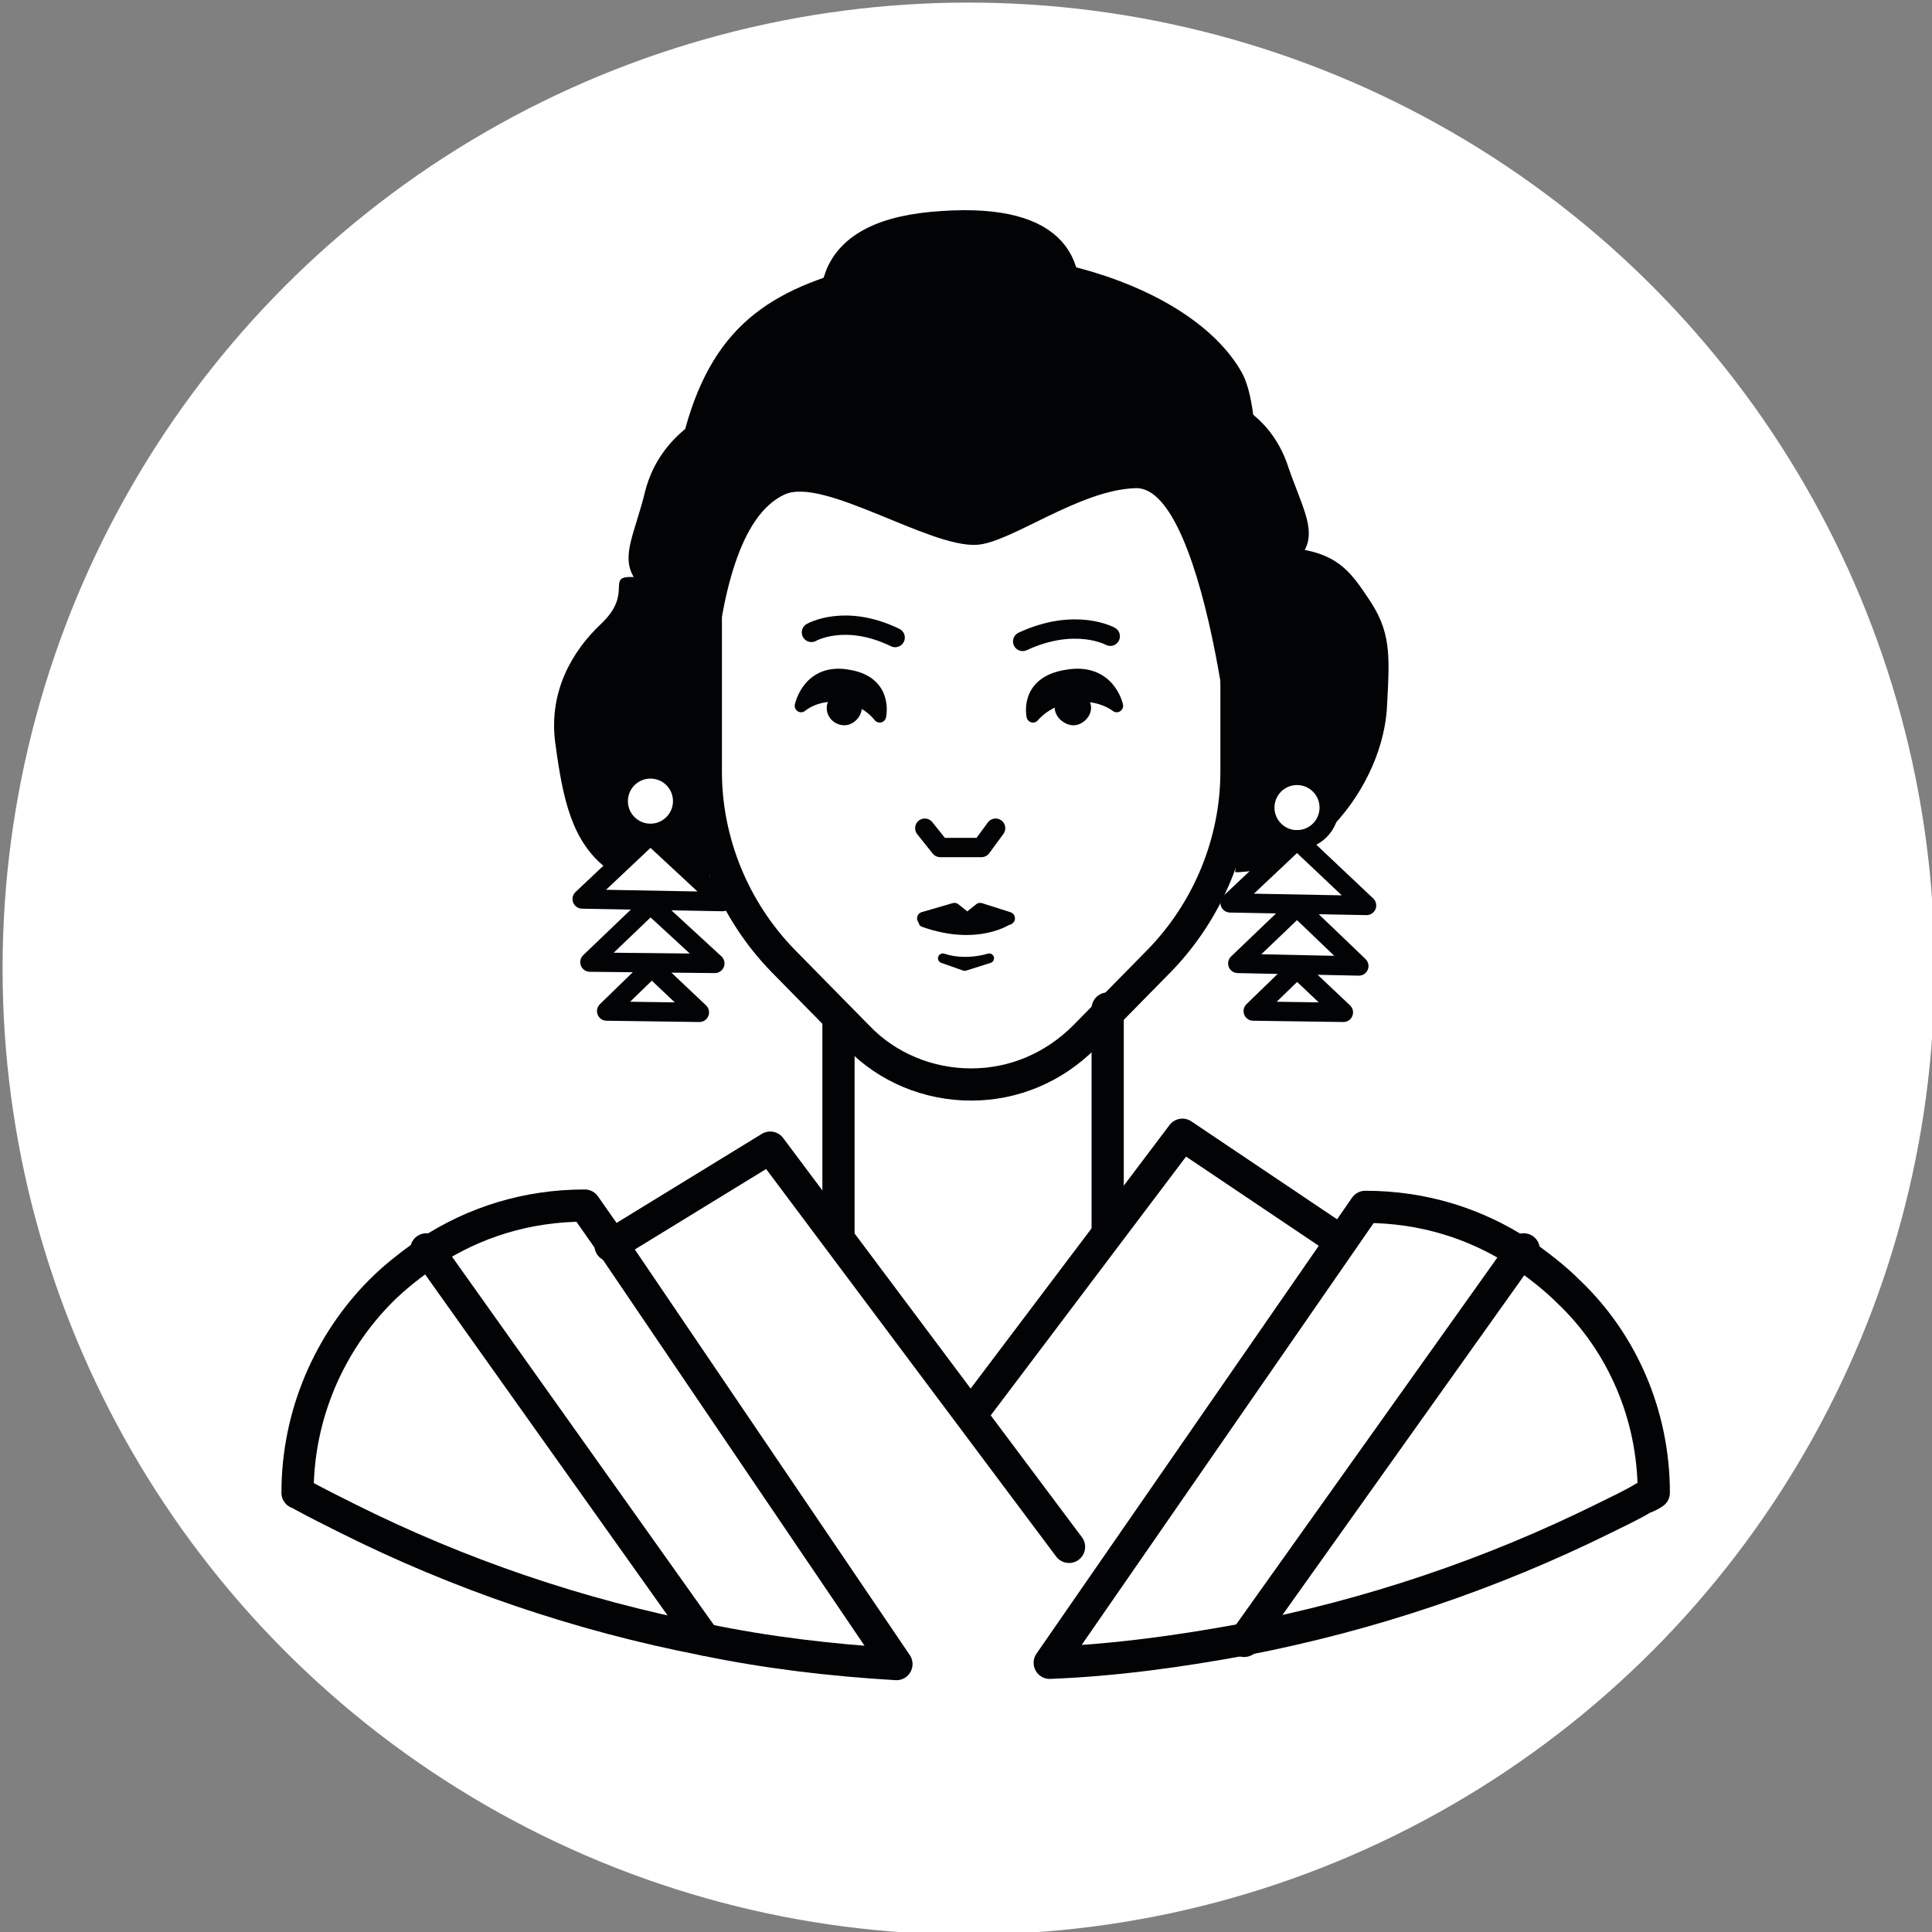 <?xml version="1.0" encoding="utf-8"?>
<!-- Generator: Adobe Illustrator 23.0.5, SVG Export Plug-In . SVG Version: 6.00 Build 0)  -->
<svg version="1.1" id="Capa_1" xmlns="http://www.w3.org/2000/svg" xmlns:xlink="http://www.w3.org/1999/xlink" x="0px" y="0px"
	 viewBox="0 0 150 150" style="enable-background:new 0 0 150 150;" xml:space="preserve">
<rect x="0" y="0" width="150" height="150" fill="#808080" stroke="none"/>
<style type="text/css">
	.st0{fill:#FFFFFF;}
	.st1{fill:#FFFFFF;stroke:#020304;stroke-width:2.5;stroke-linecap:round;stroke-linejoin:round;stroke-miterlimit:10;}
	.st2{fill:none;stroke:#020304;stroke-width:1.5;stroke-linecap:round;stroke-linejoin:round;stroke-miterlimit:10;}
	.st3{fill:none;stroke:#020304;stroke-width:2.5;stroke-linecap:round;stroke-linejoin:round;stroke-miterlimit:10;}
	.st4{fill:#020304;stroke:#020304;stroke-width:0.75;stroke-linecap:round;stroke-linejoin:round;stroke-miterlimit:10;}
	.st5{fill:none;stroke:#020304;stroke-linecap:round;stroke-linejoin:round;stroke-miterlimit:10;}
	.st6{fill:#020304;stroke:#020304;stroke-linecap:round;stroke-linejoin:round;stroke-miterlimit:10;}
	.st7{fill:#020304;}
	.st8{fill:#020304;stroke:#020304;stroke-width:1.5;stroke-linecap:round;stroke-linejoin:round;stroke-miterlimit:10;}
	.st9{fill:#FFFFFF;stroke:#020304;stroke-width:1.5;stroke-linecap:round;stroke-linejoin:round;stroke-miterlimit:10;}
	.st10{fill:none;stroke:#020304;stroke-width:0.75;stroke-linecap:round;stroke-linejoin:round;stroke-miterlimit:10;}
</style>
<g>
	<circle class="st0" cx="75.2" cy="75.2" r="75"/>
	<path class="st1" d="M54.8,39.8v20.1c0,5.5,2.2,10.8,6,14.7l5.8,5.9c2.3,2.4,5.5,3.7,8.8,3.7h0c3.3,0,6.4-1.3,8.8-3.7l5.8-5.9
		c3.8-3.9,6-9.2,6-14.7V38.9"/>
	<polyline class="st2" points="71.8,64.3 73,65.8 76.2,65.8 77.3,64.3 	"/>
	<line class="st3" x1="65.1" y1="79.3" x2="65.1" y2="95.7"/>
	<line class="st3" x1="86" y1="78.3" x2="86" y2="95.3"/>
	<path class="st4" d="M76.8,74.4c0,0-1.8,0.6-3.6,0c0,0,1.7,0.6,1.7,0.6L76.8,74.4z"/>
	<path class="st5" d="M77.7,73.9"/>
	<path class="st6" d="M71.7,71.3l2.4-0.7l1,0.8l1-0.8l2.2,0.7c0,0-1.9,0.6-3.2,0.6C73.9,71.8,71.7,71.3,71.7,71.3z"/>
	<path class="st7" d="M106.2,46.4c-1.2-1.8-2.2-3.2-4.9-3.7c0.9-1.7-0.3-3.5-1.4-6.8c-0.6-1.6-1.5-2.8-2.6-3.7
		c-0.2-1.5-0.5-2.6-0.9-3.3c-3.9-6.9-17.4-11-28.3-8.5c-7.8,1.8-12.6,4.5-14.9,12.9c-1.2,1-2.5,2.5-3.1,4.8c-0.8,3.3-1.9,5-0.9,6.7
		c-2.3-0.1,0.1,1.2-2.6,3.7c-2.1,2-4,5.1-3.5,9.1c0.6,4.5,1.3,7.8,4.1,9.9c2.6,1.9,3.3,2.2,5,2.2c1,0,1.7-0.1,1.7-0.1
		c0.1,0,1.2-0.3,1.2-0.4c0-6-1.1-27.6,5.8-30.8c3-1.4,11.2,4.1,14.9,3.9c2.6-0.1,8-4.3,12.4-4.4c5.5-0.1,8.4,24.6,7.7,29.8
		c0,0.1,2.4-0.2,2.4-0.2c0.1,0-0.7,0.2-0.2,0c1.8-0.6,3.2-1,5.5-3.5c2.5-2.7,4-6.2,4.1-9.4C107.9,50.8,108,49,106.2,46.4z"/>
	<path class="st8" d="M72.6,39.4c0,0-18.2-20.5-0.3-22.2C91.5,15.4,80.8,32.7,72.6,39.4z"/>
	<path class="st3" d="M69.6,129.2c-5.1-0.3-10.1-0.9-14.9-1.9c-9.8-1.9-19.1-5.1-27.7-9.4c-1.2-0.6-2.4-1.2-3.5-1.8
		c-0.1-0.1-0.2-0.1-0.4-0.2c0-6.1,2.5-11.7,6.5-15.7c1.1-1.1,2.4-2.1,3.7-3c3.5-2.3,7.6-3.6,12.1-3.6l2.1,3L69.6,129.2z"/>
	<polyline class="st3" points="54.7,127.3 33.3,97.2 33.1,97 	"/>
	<path class="st3" d="M128.4,115.9c-0.3,0.2-0.5,0.3-0.8,0.4c-1,0.6-2.1,1.1-3.1,1.6c-8.7,4.3-18.1,7.5-28,9.4h0
		c-4.9,0.9-9.9,1.6-15,1.8L106,93.7c4.5,0,8.6,1.3,12.1,3.6c1.3,0.9,2.6,1.9,3.7,3C125.9,104.2,128.4,109.8,128.4,115.9z"/>
	<polyline class="st3" points="96.6,127.4 96.6,127.4 118.1,97.2 118.3,97 	"/>
	<polyline class="st3" points="47.4,96.7 59.8,89.1 83,120.1 	"/>
	<polyline class="st3" points="104,96.3 91.8,88.1 75.8,109.3 	"/>
	<circle class="st9" cx="50.5" cy="62.2" r="2.5"/>
	<polygon class="st9" points="45.2,69.8 50.5,64.8 56.1,70 	"/>
	<polygon class="st9" points="45.8,74.7 50.5,70.2 55.5,74.8 	"/>
	<polygon class="st9" points="47.1,78.5 50.6,75.1 54.3,78.6 	"/>
	<circle class="st9" cx="100.7" cy="62.7" r="2.5"/>
	<polygon class="st9" points="95.5,70.1 100.7,65.2 106.1,70.3 	"/>
	<polygon class="st9" points="96.1,74.8 100.7,70.4 105.5,75 	"/>
	<polygon class="st9" points="97.3,78.5 100.7,75.2 104.3,78.6 	"/>
	<path class="st2" d="M63,49.1c0,0,2.6-1.5,6.5,0.4"/>
	<path class="st10" d="M71.7,71.6c4.2,1.5,6.6-0.2,6.6-0.2"/>
	<g>
		<path class="st7" d="M64.2,54.8c-0.1,0.7,0.4,1.4,1.2,1.5c0.7,0.1,1.4-0.5,1.5-1.2s-0.5-0.7-1.2-0.8S64.3,54,64.2,54.8z"/>
		<path class="st6" d="M68.3,55.6c0,0-1-1.4-3-1.6c-2-0.2-3.1,0.8-3.1,0.8s0.6-2.9,3.7-2.3C68.9,53,68.3,55.6,68.3,55.6z"/>
		<path class="st7" d="M84.7,54.8c0.1,0.7-0.5,1.4-1.2,1.5s-1.5-0.5-1.6-1.2s0.5-0.7,1.3-0.8S84.6,54,84.7,54.8z"/>
		<path class="st6" d="M80.2,55.6c0,0,1.1-1.4,3.2-1.6c2.1-0.2,3.3,0.8,3.3,0.8s-0.6-2.9-3.9-2.3C79.6,53,80.2,55.6,80.2,55.6z"/>
	</g>
	<path class="st2" d="M86.2,49.4c0,0-2.7-1.5-6.8,0.4"/>
</g>
</svg>
